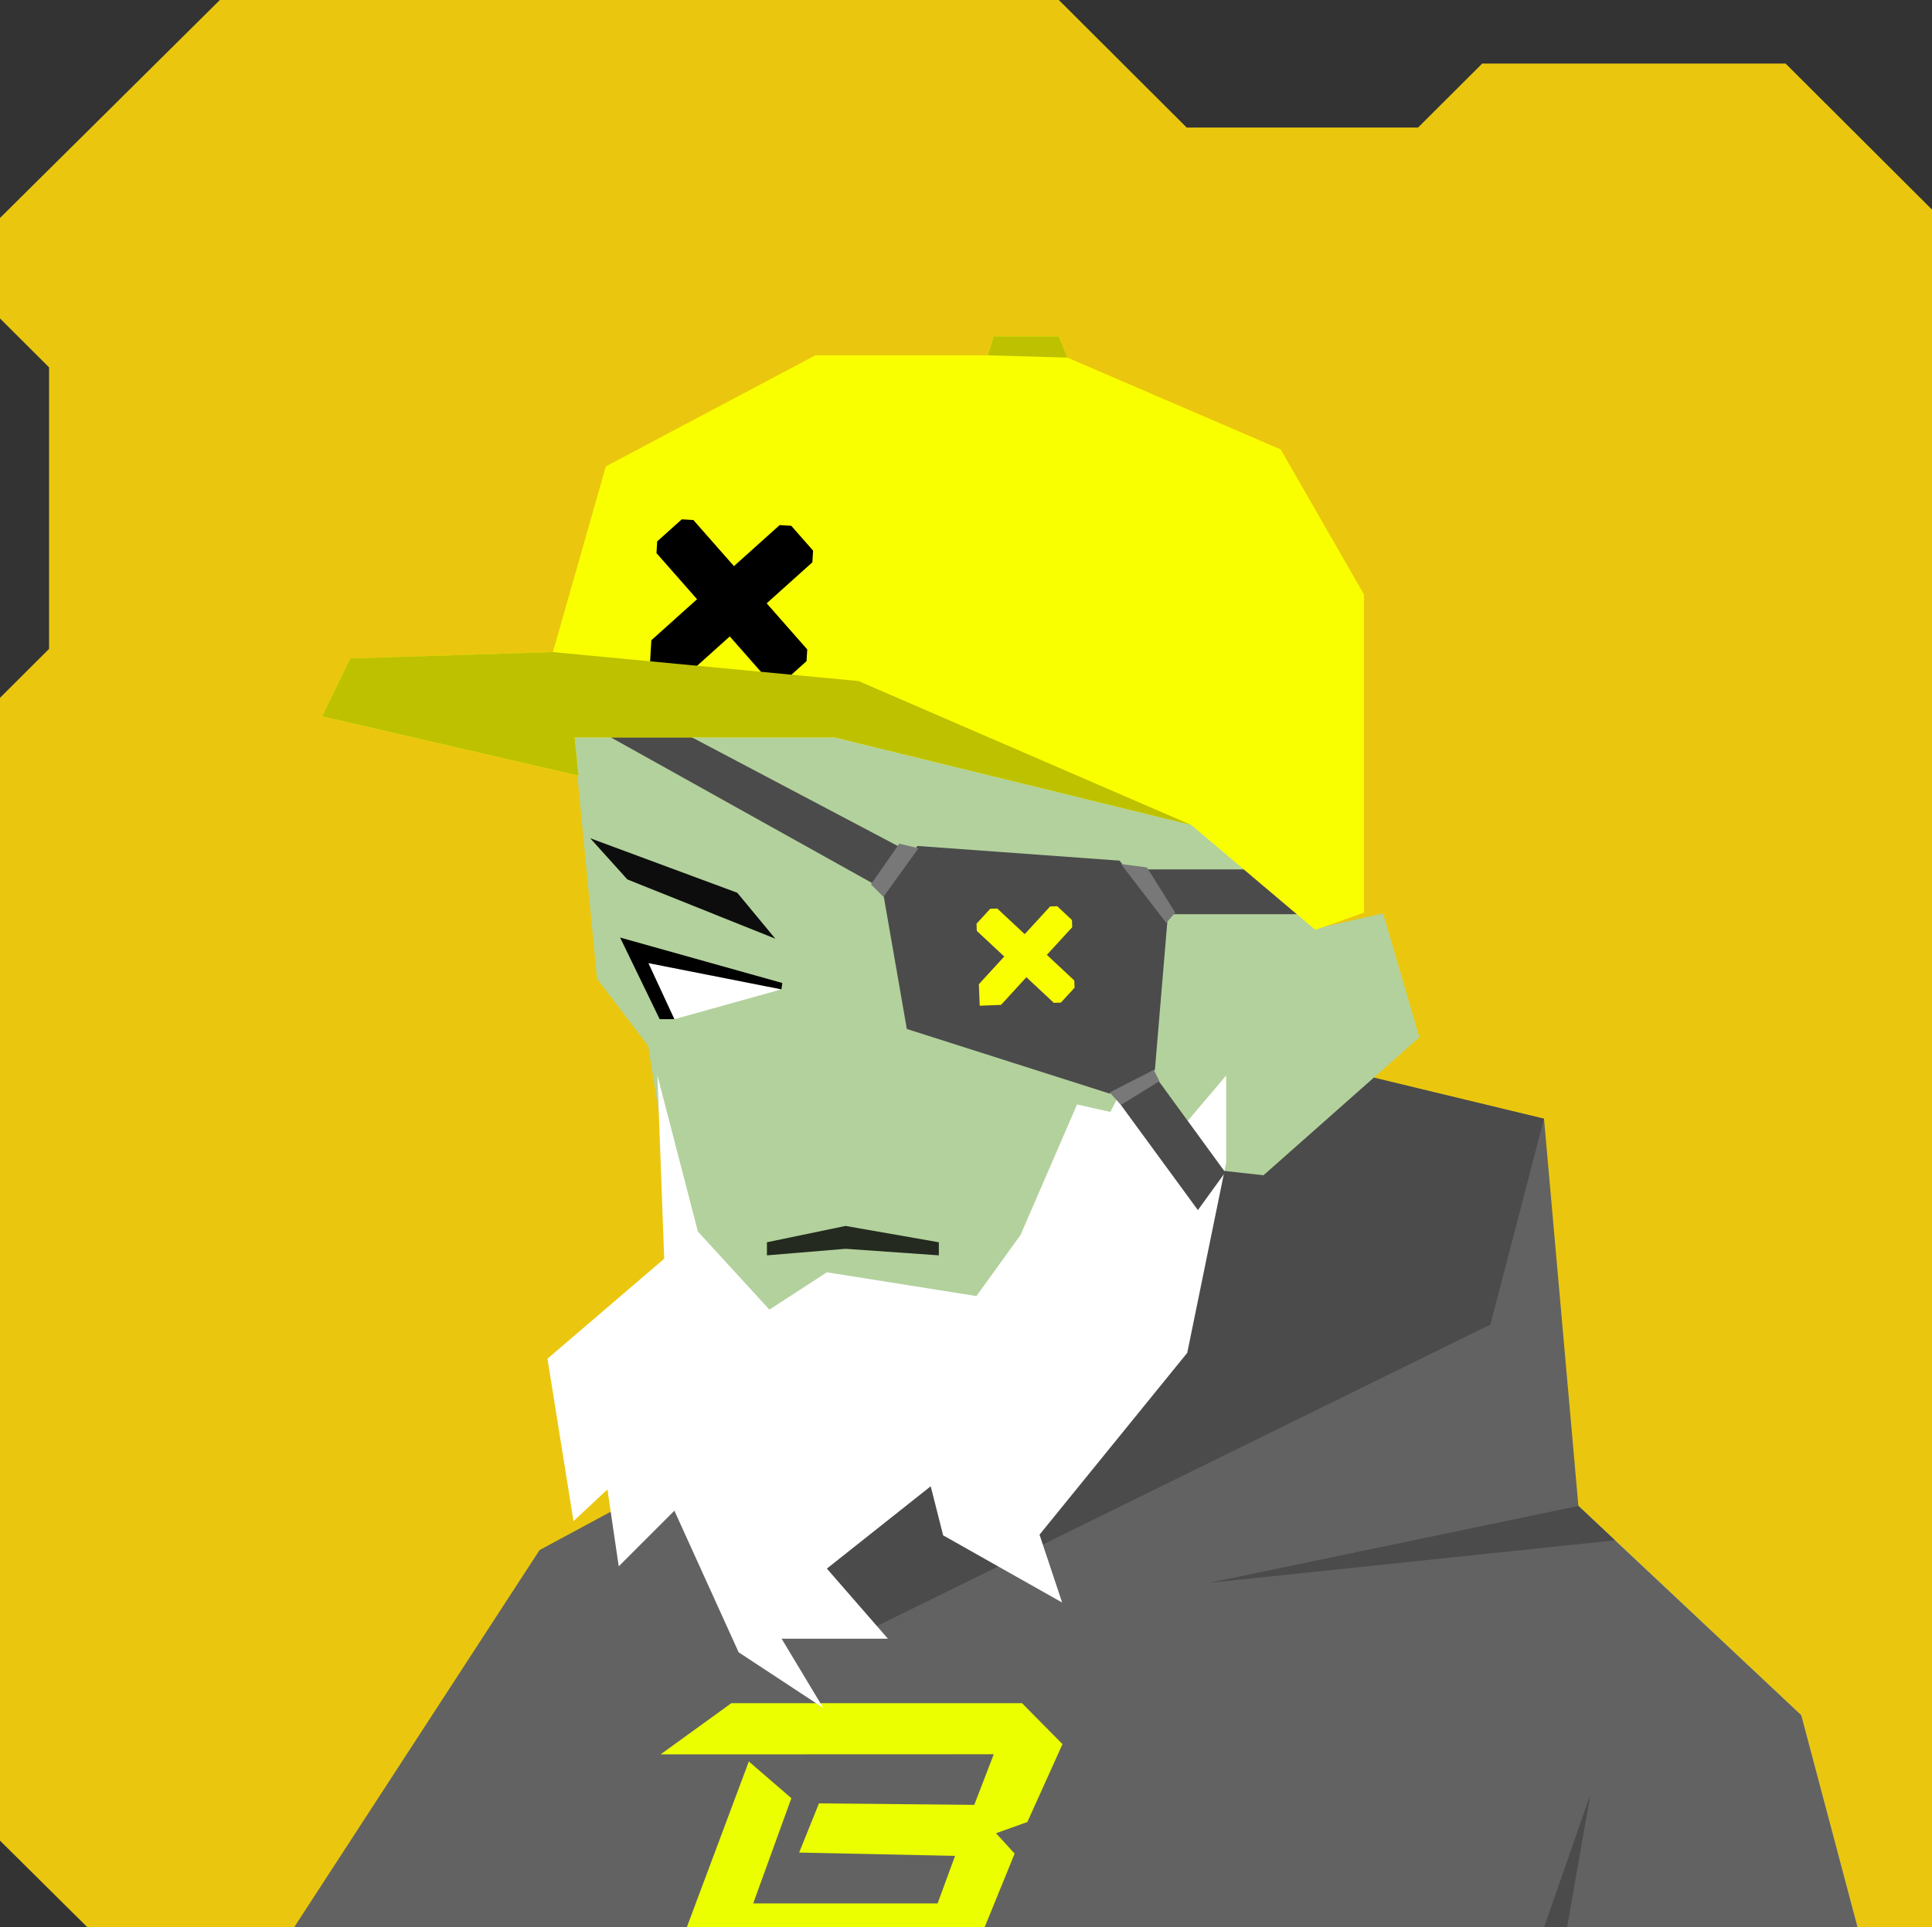 <svg xmlns="http://www.w3.org/2000/svg" width="854" height="852" viewBox="0 0 854 852" fill="none"><rect x="0" y="0" width="854" height="852" fill="#333333" stroke="none"/>    <g id="svgBg"><path d="M97.19 0L0 96.366V140.78L21.683 162.412V286.884L0 308.517V813.759L38.567 852H854V92.669L789.283 28.104H655.177L626.823 56.393H524.558L468.032 0H97.19Z" fill="#EAC70E" /></g><g id="svgBody"><path d="M521.7 466.2L552.1 581.4L644.2 615.4L796.2 758.3L821.1 852.1H130L238.9 712.4L392.3 613.3L389.9 555.8L521.7 466.2Z" fill="#B3D19C" /><path d="M391 612L421.9 635.601L482.9 641.801L530 571L520.8 466.5L391 556.5V612Z" fill="#97B481" /><path d="M283.5 824.5L259.5 851H275.5L283.5 824.5Z" fill="#97B481" /><path d="M653.5 824.5V851H666.5L653.5 824.5Z" fill="#97B481" /><g clip-path="url(#clip0_75_169)"><path d="M682.5 494.6L697.7 665.8L796.2 758.3L821.1 852.1H130L238.5 685.3L295.7 654.5L317.4 576.6L387.6 530.8L398.6 596.2L386.4 719.5L490.8 584.3L567.3 466.8L682.5 494.6Z" fill="#626262" /><path d="M386.4 719.5L658.8 585.6L682.5 494.6L567.3 466.8L490.8 584.3L393.5 633L317.1 577.9L295.7 654.5L386.4 719.5Z" fill="#4B4B4B" /><path d="M697.7 665.8L534.4 699.8L713.9 681L697.7 665.8Z" fill="#4B4B4B" /><path d="M682.5 852.1L703 793.3L692.7 852.1H682.5Z" fill="#4B4B4B" /><path d="M299.5 863L331 778.771L349.807 795L332.942 841.516H414.442L422.174 820.5L353.243 819.046L362 797.301L430.658 797.947L439.272 775.573L292 775.626L323.273 753H451.765L469.659 771.097L454.121 805.535L440.272 810.5L448.5 819.5L434.442 854.016L418.613 863H299.5Z" fill="#EBFF00" /></g><defs><clipPath id="clip0_75_169"><rect width="854" height="852" fill="white" /></clipPath></defs></g><g id="svgHead"><path d="M263.9 432.7L250 288.8L342.1 181.1L486.1 171L589.6 261.5L598.4 368.7L580.9 410.7L611.4 403.8L627.4 458.6L558.5 519.6L534.2 516.9L490.6 583.3L421.4 635.2L366.4 629.2L302.6 562.6L286.5 462.4L263.9 432.7Z" fill="#B3D19C" /><path d="M415 555V549.222L373.763 542L339 549.222V555L373.763 552.111L415 555Z" fill="black" fill-opacity="0.8" /><path d="M542 475.498V514L524.8 598.098L459.5 678.498L469.5 708.498L416.9 678.798L411.4 657.098L365.5 693.498L392.5 724.498H345.5L363.9 755.098L326.5 730.498L298.1 667.898L273.5 692.498L268.5 658.498L253.5 672.498L242 600.698L293.6 556.498L290.6 475.498L308.5 544.498L340.1 578.998L365.5 562.498L431.6 572.998L451.1 545.998L476.1 488.3L490.8 491.6L503.5 466.6L513.6 509L542 475.498Z" fill="white" /><path d="M286.6 425.8L345.4 437.4L298.1 450.6L286.6 425.8Z" fill="white" /><path d="M345.4 437.4L286.6 425.8L298.1 450.6H291.6L274.1 414.5L345.8 434.6L345.4 437.4Z" fill="black" /><path d="M342.7 415L277.3 388.8L260.9 370.6L325.9 394.7L342.7 415Z" fill="#0D0D0D" /><path d="M516 407.5L494.879 380.5L405.5 374L390.5 395.5L400.846 454.92L490.5 483.5L510.5 473L516 407.5Z" fill="#4B4B4B" /><path d="M249 296L420.5 386.5L400.2 398.598L249 314.297V296Z" fill="#4B4B4B" /><path d="M482.8 471.2L529.5 535L541.6 518.3L495 454.4L482.8 471.2Z" fill="#4B4B4B" /><path d="M502 404.191L587.5 404.191L594.536 384.371L481.5 384.371L502 404.191Z" fill="#4B4B4B" /><path d="M431.776 411.553L431.652 408.381L437.686 401.795L440.825 401.673L452.955 413.009L464.169 400.767L467.308 400.645L473.834 406.744L473.957 409.915L462.743 422.157L474.872 433.493L474.995 436.664L468.962 443.25L465.822 443.372L453.693 432.036L442.479 444.278L439.34 444.4L433.06 444.643L432.691 435.13L443.905 422.888L431.776 411.553Z" fill="#FAFF00" /><path d="M390.5 396.5L406 375L397.5 373L385 391L390.5 396.5Z" fill="#787878" /><path d="M515.5 408L495.5 382L507 383.5L519.5 403.5L515.5 408Z" fill="#787878" /><path d="M510 473L490.5 483L495.5 488.5L512.5 478L510 473Z" fill="#787878" /><path d="M581.4 411.1L526.5 364.7L368.9 326H254L255.7 342.9L142.4 316.7L154.8 291.1L244.4 288.3L267.8 206.2L360.4 157.1H436.7L439.2 148.7H468L471.8 158.1L566.1 198.7L602.9 262.8V403.5L581.4 411.1Z" fill="#FAFF00" /><path d="M290.185 244.541L290.491 239.361L301.359 229.605L306.488 229.907L324.421 250.289L344.623 232.154L349.752 232.456L359.399 243.422L359.094 248.602L338.892 266.737L356.824 287.119L356.519 292.299L345.65 302.056L340.521 301.753L322.589 281.371L302.387 299.506L297.258 299.204L287 298.599L287.916 283.058L308.118 264.923L290.185 244.541Z" fill="black" /><path d="M526.5 364.7L379.5 301.1L244.4 288.3L154.8 291.1L142.4 316.7L255.7 342.9L254 326H368.9L526.5 364.7Z" fill="#BDC100" /><path d="M436.7 157.1L471.8 158.1L468 148.7H439.2L436.7 157.1Z" fill="#BDC100" /></g></svg>